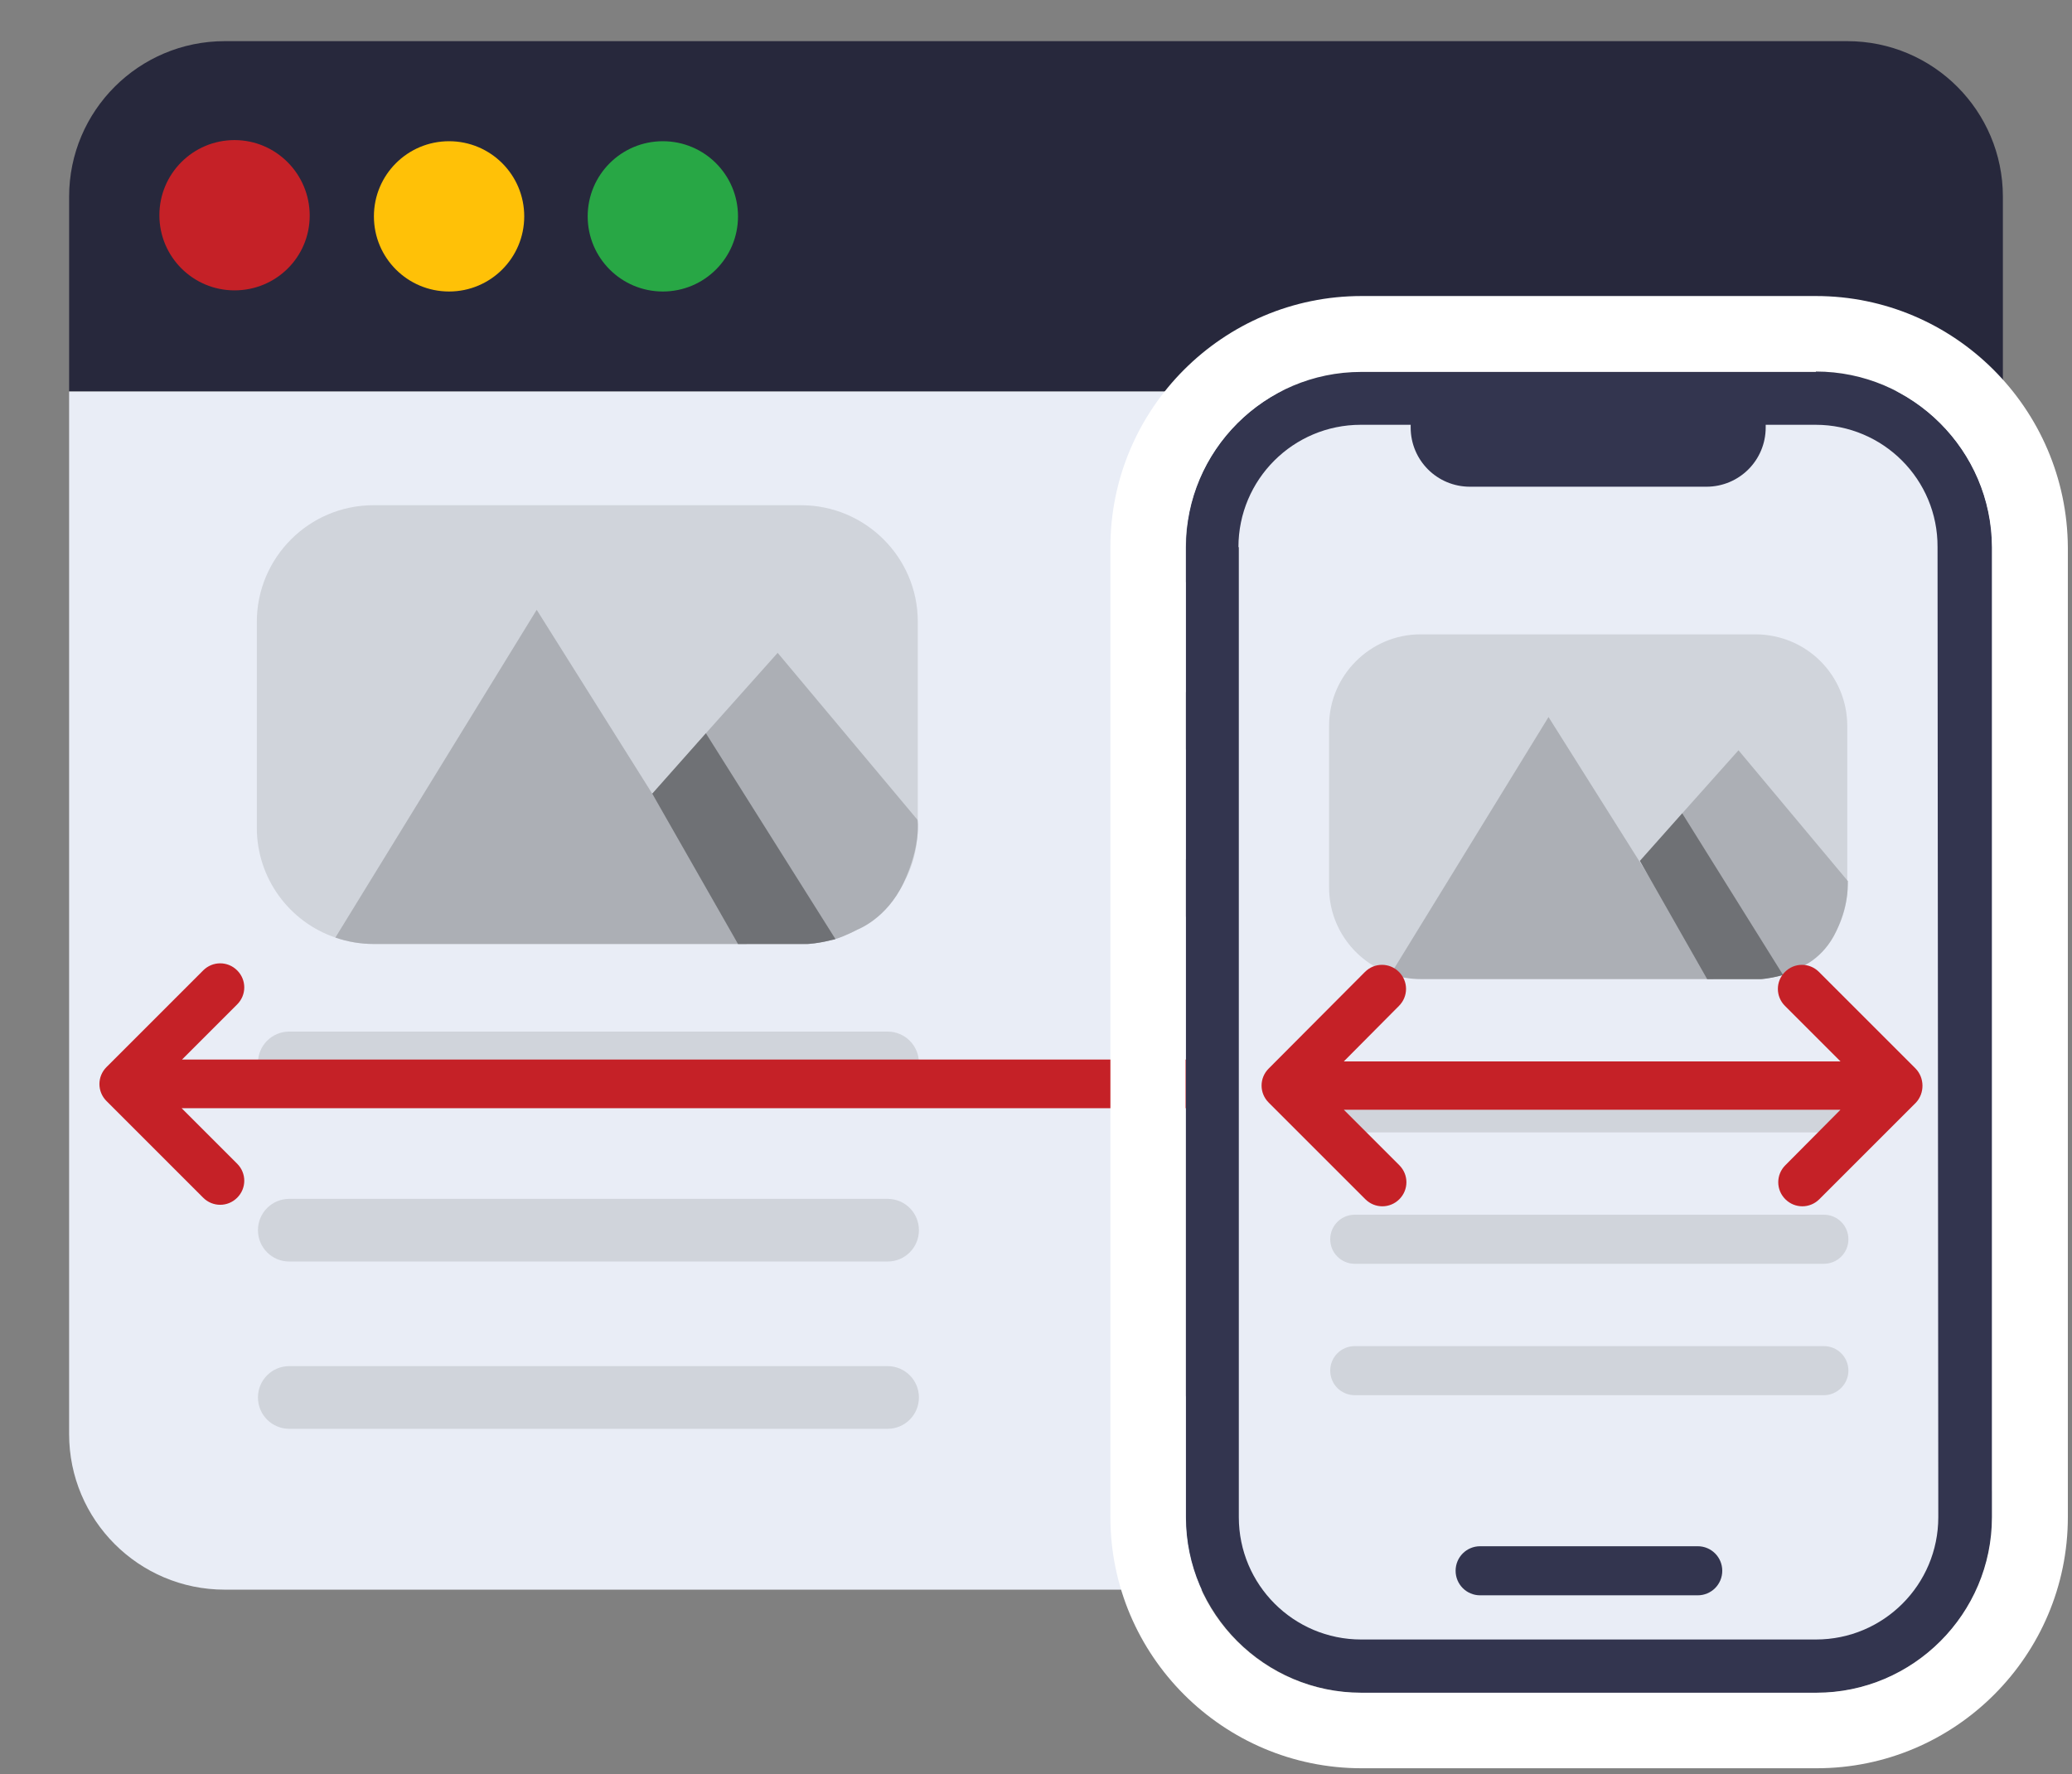 <?xml version="1.0" encoding="utf-8"?>
<!-- Generator: Adobe Illustrator 27.4.0, SVG Export Plug-In . SVG Version: 6.00 Build 0)  -->
<svg version="1.1" id="Capa_1" xmlns="http://www.w3.org/2000/svg" xmlns:xlink="http://www.w3.org/1999/xlink" x="0px" y="0px"
	 viewBox="0 0 548.6 469.9" style="enable-background:new 0 0 548.6 469.9;" xml:space="preserve">
<rect x="0" y="0" width="548.6" height="469.9" fill="#808080" stroke="none"/>
<style type="text/css">
	.st0{fill:#E9EDF6;}
	.st1{fill:#27283C;}
	.st2{fill:#C52127;}
	.st3{fill:#FFC107;}
	.st4{fill:#28A745;}
	.st5{fill:#D0D4DB;}
	.st6{fill:#ACAFB5;}
	.st7{fill:#6F7175;}
	.st8{fill:#33354F;}
	.st9{fill:#FFFFFF;}
</style>
<g>
	<g>
		<path class="st0" d="M530.3,103.7v276.1c0,22.8-18.5,41.2-41.2,41.2H59.5c-22.8,0-41.2-18.5-41.2-41.2V103.7H530.3z"/>
		<path class="st1" d="M530.3,52.1v51.5h-512V52.1c0-22.8,18.5-41.2,41.2-41.2h429.6C511.9,10.9,530.3,29.4,530.3,52.1z"/>
		<path class="st2" d="M62.1,76.9c-11,0-19.9-8.9-19.9-19.9s8.9-19.9,19.9-19.9s19.9,9,19.9,20S73.1,76.9,62.1,76.9z"/>
		<path class="st3" d="M118.9,77.2c-11,0-19.9-8.9-19.9-19.9s8.9-19.9,19.9-19.9s19.9,8.9,19.9,19.9S129.9,77.2,118.9,77.2z"/>
		<path class="st4" d="M175.5,77.2c-11,0-19.9-8.9-19.9-19.9s8.9-19.9,19.9-19.9s19.9,8.9,19.9,19.9S186.5,77.2,175.5,77.2z"/>
	</g>
	<g>
		<g>
			<path class="st5" d="M235,289.8H76.6c-4.6,0-8.3-3.7-8.3-8.3s3.7-8.3,8.3-8.3H235c4.6,0,8.3,3.7,8.3,8.3S239.6,289.8,235,289.8z"
				/>
			<path class="st5" d="M235,334.1H76.6c-4.6,0-8.3-3.7-8.3-8.3s3.7-8.3,8.3-8.3H235c4.6,0,8.3,3.7,8.3,8.3S239.6,334.1,235,334.1z"
				/>
			<path class="st5" d="M235,378.4H76.6c-4.6,0-8.3-3.7-8.3-8.3s3.7-8.3,8.3-8.3H235c4.6,0,8.3,3.7,8.3,8.3S239.6,378.4,235,378.4z"
				/>
		</g>
		<g>
			<path class="st5" d="M243,164.6v54.5c0,17.1-13.8,30.9-30.9,30.9H98.9c-3.5,0-6.9-0.6-10.1-1.7C76.7,244.2,68,232.7,68,219.2
				v-54.5c0-17,13.8-30.9,30.9-30.9h113.2C229.1,133.8,243,147.6,243,164.6z"/>
			<path class="st6" d="M197.7,250H98.9c-3.5,0-6.9-0.6-10.1-1.7l53.3-86.8L197.7,250z"/>
			<path class="st6" d="M239.2,233.9c-4.5,9.5-12.2,12.3-12.2,12.3s-3.2,1.7-5.8,2.5c-0.3,0.1-0.6,0.2-0.8,0.2
				c-3.9,1-6.6,1.1-6.6,1.1h-18.4l-22.7-39.8l14.2-16l19-21.3l37,44.2C243,217.1,243.9,224,239.2,233.9L239.2,233.9z"/>
			<path class="st7" d="M221.2,248.7c-0.3,0.1-0.6,0.2-0.8,0.2c-3.9,1-6.6,1.1-6.6,1.1h-18.4l-22.7-39.8l14.2-16L221.2,248.7z"/>
		</g>
		<g>
			<path class="st5" d="M483.9,298.6v54.5c0,17.1-13.8,30.9-30.9,30.9H339.9c-3.5,0-6.9-0.6-10.1-1.7c-12.1-4.2-20.8-15.7-20.8-29.2
				v-54.5c0-17,13.8-30.9,30.9-30.9H453C470.1,267.7,483.9,281.5,483.9,298.6z"/>
			<path class="st6" d="M438.7,384h-98.8c-3.5,0-6.9-0.6-10.1-1.7l53.3-86.8L438.7,384z"/>
			<path class="st6" d="M480.2,367.8c-4.5,9.5-12.2,12.3-12.2,12.3s-3.2,1.7-5.8,2.5c-0.3,0.1-0.6,0.2-0.8,0.2
				c-3.9,1-6.6,1.1-6.6,1.1h-18.4l-22.7-39.8l14.2-16l19-21.3l37,44.2C483.9,351,484.8,357.9,480.2,367.8L480.2,367.8z"/>
			<path class="st7" d="M462.1,382.6c-0.3,0.1-0.6,0.2-0.8,0.2c-3.9,1-6.6,1.1-6.6,1.1h-18.4l-22.7-39.8l14.2-16L462.1,382.6z"/>
		</g>
		<g>
			<path class="st5" d="M475.7,154.9H317.3c-4.6,0-8.3-3.7-8.3-8.3s3.7-8.3,8.3-8.3h158.4c4.6,0,8.3,3.7,8.3,8.3
				S480.3,154.9,475.7,154.9z"/>
			<path class="st5" d="M475.7,199.2H317.3c-4.6,0-8.3-3.7-8.3-8.3s3.7-8.3,8.3-8.3h158.4c4.6,0,8.3,3.7,8.3,8.3
				C484,195.5,480.3,199.2,475.7,199.2z"/>
			<path class="st5" d="M475.7,243.5H317.3c-4.6,0-8.3-3.7-8.3-8.3s3.7-8.3,8.3-8.3h158.4c4.6,0,8.3,3.7,8.3,8.3
				C484,239.8,480.3,243.5,475.7,243.5z"/>
		</g>
	</g>
</g>
<path class="st2" d="M503,282.5l-25.6-25.6c-2.5-2.5-6.5-2.5-9,0c-2.5,2.5-2.5,6.5,0,9l14.7,14.7h-57.4H105.5H48.2L62.8,266
	c2.5-2.5,2.5-6.5,0-9c-2.5-2.5-6.5-2.5-9,0l-25.6,25.6l0,0c-2.5,2.5-2.5,6.5,0,9l25.6,25.6c2.5,2.5,6.5,2.5,9,0c2.5-2.5,2.5-6.5,0-9
	l-14.7-14.7h57.4h320.2h57.4L468.4,308c-2.5,2.5-2.5,6.5,0,9c2.5,2.5,6.5,2.5,9,0l25.6-25.6l0,0C505.5,289,505.5,285,503,282.5z"/>
<g>
	<g>
		<g>
			<g>
				<g>
					<path class="st8" d="M480.8,98.4h-13.2h-93.9h-13.2c-25.6,0-46.5,20.9-46.5,46.5v16.8v240.1c0,25.6,20.9,46.5,46.5,46.5h120.5
						c25.6,0,46.5-20.9,46.5-46.5V161.8v-16.8C527.4,119.3,506.4,98.4,480.8,98.4L480.8,98.4z"/>
					<path class="st9" d="M480.8,98.4c25.6,0,46.5,20.9,46.6,46.5v16.8v240.1c0,25.6-20.9,46.5-46.5,46.5H360.4
						c-25.6,0-46.5-20.9-46.5-46.5V161.8v-16.8c0-25.6,20.9-46.5,46.5-46.5h13.2h93.9H480.8 M480.8,78.4h-13.2h-93.9h-13.2
						c-36.7,0-66.5,29.9-66.5,66.5v16.8v240.1c0,36.7,29.9,66.5,66.5,66.5h120.5c36.7,0,66.5-29.9,66.5-66.5V161.8v-16.8v0l0,0
						C547.3,108.2,517.4,78.4,480.8,78.4L480.8,78.4z"/>
				</g>
			</g>
			<path class="st0" d="M513,144.9c0.1-17.9-14.4-32.4-32.3-32.4h-13.2c0,0.2,0,0.5,0,0.7c0,8.7-7,15.7-15.7,15.7h-62.6
				c-8.7,0-15.7-7-15.7-15.7c0-0.2,0-0.5,0-0.7h-13.2c-17.9,0-32.4,14.5-32.4,32.4h0.1v256.9c0,17.9,14.5,32.4,32.4,32.4h120.4
				c17.9,0,32.4-14.5,32.4-32.4L513,144.9L513,144.9z"/>
		</g>
		<g>
			<g>
				<path class="st5" d="M482.9,299.9H358.7c-3.6,0-6.5-2.9-6.5-6.5s2.9-6.5,6.5-6.5h124.2c3.6,0,6.5,2.9,6.5,6.5
					S486.5,299.9,482.9,299.9z"/>
				<path class="st5" d="M482.9,334.7H358.7c-3.6,0-6.5-2.9-6.5-6.5s2.9-6.5,6.5-6.5h124.2c3.6,0,6.5,2.9,6.5,6.5
					S486.5,334.7,482.9,334.7z"/>
				<path class="st5" d="M482.9,369.5H358.7c-3.6,0-6.5-2.9-6.5-6.5c0-3.6,2.9-6.5,6.5-6.5h124.2c3.6,0,6.5,2.9,6.5,6.5
					C489.4,366.5,486.5,369.5,482.9,369.5z"/>
			</g>
			<g>
				<path class="st5" d="M489.1,192.3V235c0,13.3-10.9,24.2-24.2,24.2h-88.8c-2.7,0-5.5-0.5-7.9-1.3c-9.5-3.3-16.3-12.3-16.3-22.9
					v-42.8c0-13.3,10.9-24.2,24.2-24.2h88.8C478.4,168.1,489.1,178.9,489.1,192.3z"/>
				<path class="st6" d="M453.7,259.3h-77.6c-2.7,0-5.5-0.5-7.9-1.3l41.8-68.1L453.7,259.3z"/>
				<path class="st6" d="M486.2,246.6c-3.5,7.5-9.6,9.6-9.6,9.6s-2.6,1.3-4.5,2c-0.2,0.1-0.5,0.1-0.7,0.2c-3.1,0.8-5.1,0.9-5.1,0.9
					H452L434.2,228l11.2-12.6l14.9-16.7l29,34.7C489.1,233.4,489.9,238.8,486.2,246.6L486.2,246.6z"/>
				<path class="st7" d="M472.1,258.2c-0.2,0.1-0.5,0.1-0.7,0.2c-3.1,0.8-5.1,0.9-5.1,0.9H452L434.2,228l11.2-12.6L472.1,258.2z"/>
			</g>
		</g>
		<path class="st8" d="M449.5,422.5h-57.6c-3.6,0-6.5-2.9-6.5-6.5l0,0c0-3.6,2.9-6.5,6.5-6.5h57.6c3.6,0,6.5,2.9,6.5,6.5l0,0
			C456,419.6,453.1,422.5,449.5,422.5z"/>
	</g>
	<path class="st2" d="M507.2,283l-25.6-25.6c-2.5-2.5-6.5-2.5-9,0c-2.5,2.5-2.5,6.5,0,9l14.7,14.7h-57.4h-16.7h-57.4l14.6-14.7
		c2.5-2.5,2.5-6.5,0-9c-2.5-2.5-6.5-2.5-9,0L335.9,283l0,0c-2.5,2.5-2.5,6.5,0,9l25.6,25.6c2.5,2.5,6.5,2.5,9,0c2.5-2.5,2.5-6.5,0-9
		l-14.7-14.7h57.4h16.7h57.4l-14.6,14.7c-2.5,2.5-2.5,6.5,0,9c2.5,2.5,6.5,2.5,9,0l25.6-25.6l0,0C509.6,289.5,509.6,285.5,507.2,283
		z"/>
</g>
</svg>
